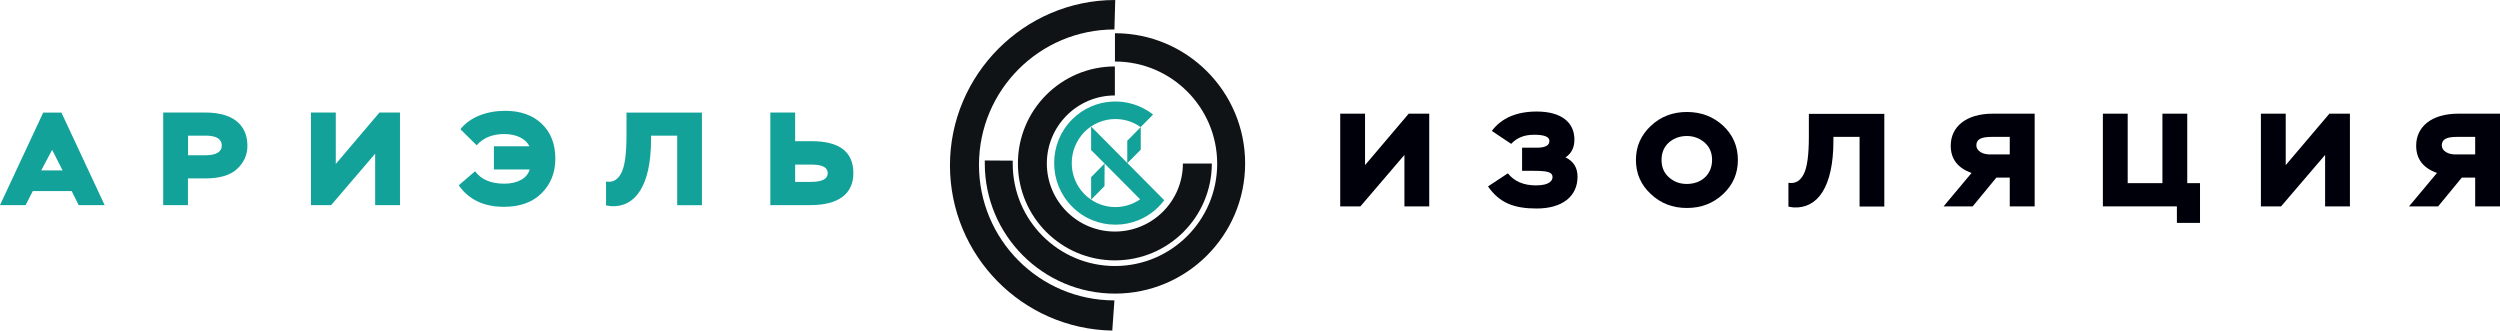 <?xml version="1.0" encoding="UTF-8"?> <svg xmlns="http://www.w3.org/2000/svg" width="484" height="64" viewBox="0 0 484 64" fill="none"><g clip-path="url(#clip0_2291_288)"><path d="M234.611 31.637C234.611 42.01 226.21 50.412 215.839 50.412C205.468 50.412 197.067 42.01 197.067 31.637C197.067 21.264 205.468 12.862 215.839 12.862V18.481C208.562 18.481 202.668 24.376 202.668 31.654C202.668 38.932 208.562 44.828 215.839 44.828C223.116 44.828 229.01 38.932 229.01 31.654H234.611V31.637Z" fill="#101315"></path><path d="M190.654 31.067C190.654 31.36 190.654 31.343 190.654 31.637C190.654 45.554 201.941 56.843 215.856 56.843C229.77 56.843 241.058 45.554 241.058 31.637C241.058 17.72 229.77 6.431 215.856 6.431V11.911C226.78 11.911 235.647 20.78 235.647 31.706C235.647 42.632 226.78 51.501 215.856 51.501C204.932 51.501 196.065 42.632 196.065 31.706C196.065 31.499 196.065 31.291 196.065 31.101L190.672 31.067H190.654Z" fill="#101315"></path><path d="M215.337 64C197.931 63.689 183.913 49.495 183.913 32C183.913 14.505 198.242 0 215.908 0L215.752 5.705C201.267 5.705 189.531 17.444 189.531 31.931C189.531 46.418 201.267 58.157 215.752 58.157" fill="#101315"></path><path d="M211.241 24.497V29.044L220.731 38.587C217.429 40.886 212.883 40.54 209.962 37.601C208.354 35.993 207.49 33.85 207.49 31.568C207.49 29.286 208.372 27.159 209.962 25.534C211.604 23.875 213.782 23.045 215.943 23.045C217.654 23.045 219.365 23.563 220.817 24.601H220.834L223.237 22.18C218.587 18.515 211.829 18.826 207.559 23.131C205.312 25.379 204.085 28.387 204.085 31.568C204.085 34.749 205.312 37.757 207.559 40.004C209.875 42.338 212.9 43.496 215.943 43.496C218.985 43.496 222.01 42.338 224.326 40.004C224.723 39.607 225.086 39.192 225.397 38.76L211.241 24.497Z" fill="#12A299"></path><path d="M211.241 38.656V34.299L213.851 31.654L213.834 36.028L211.241 38.656Z" fill="#12A299"></path><path d="M218.241 31.602V27.246L220.851 24.601V28.975L218.241 31.602Z" fill="#12A299"></path><path d="M0 39.71L8.366 21.8H11.892L20.258 39.71H15.228L13.88 36.996H6.344L4.961 39.71H0ZM10.095 29.009L7.986 32.985H12.117L10.095 29.009Z" fill="#12A299"></path><path d="M36.402 39.71H31.597V21.783H39.703C46.237 21.783 47.897 25.171 47.897 28.214C47.897 29.977 47.222 31.481 45.909 32.691C44.595 33.936 42.521 34.541 39.721 34.541H36.385V39.693L36.402 39.71ZM36.402 26.26V30.064H39.669C41.847 30.064 42.936 29.424 42.936 28.179C42.936 26.934 41.916 26.26 39.824 26.26H36.402Z" fill="#12A299"></path><path d="M64.111 39.71H60.204V21.783H65.009V31.741L73.462 21.783H77.437V39.71H72.632V29.753L64.111 39.71Z" fill="#12A299"></path><path d="M95.621 32.795V28.318H102.5C101.826 26.917 100.063 25.949 97.626 25.949C95.327 25.949 93.529 26.693 92.285 28.128L89.139 25.016C90.971 22.682 94.238 21.454 97.781 21.454C100.755 21.454 103.123 22.284 104.886 23.961C106.649 25.655 107.513 27.903 107.513 30.686C107.513 33.469 106.614 35.648 104.851 37.411C103.088 39.175 100.651 40.039 97.557 40.039C93.685 40.039 90.764 38.656 88.811 35.873L91.974 33.158C93.166 34.766 95.05 35.561 97.643 35.561C100.236 35.561 102.12 34.472 102.535 32.812H95.586L95.621 32.795Z" fill="#12A299"></path><path d="M131.107 39.71V26.26H126.043V27.004C126.043 35.976 122.966 40.16 118.351 39.918C118.126 39.918 117.59 39.797 117.331 39.762V35.146C118.645 35.371 119.63 34.801 120.304 33.452C120.978 32.138 121.289 29.701 121.289 26.157V21.8H135.895V39.728H131.09L131.107 39.71Z" fill="#12A299"></path><path d="M153.941 21.766V27.332H157.104C162.514 27.332 165.211 29.39 165.211 33.521C165.211 37.653 162.169 39.711 156.879 39.711H149.136V21.783H153.941V21.766ZM153.941 31.862V35.216H156.983C159.161 35.216 160.25 34.645 160.25 33.521C160.25 32.398 159.196 31.862 157.052 31.862H153.941Z" fill="#12A299"></path><path d="M263.373 39.953H259.467V22.008H264.272V31.965L272.724 22.008H276.7V39.953H271.895V29.995L263.373 39.953Z" fill="#00000A"></path><path d="M288.091 36.08L291.928 33.556C293.172 35.129 294.97 35.89 297.373 35.89C300.121 35.89 300.57 34.87 300.57 34.282C300.57 33.349 299.706 33.072 296.889 33.072H294.676V28.594H297.563C299.17 28.594 299.965 28.145 299.965 27.28C299.965 26.485 298.98 26.088 297.027 26.088C295.074 26.088 293.691 26.658 292.567 27.851L288.816 25.344C290.701 22.855 293.587 21.593 297.528 21.593C302.23 21.593 304.805 23.667 304.805 27.004C304.805 28.577 304.235 29.718 303.077 30.462C304.65 31.222 305.41 32.484 305.41 34.213C305.41 38.016 302.472 40.367 297.494 40.367C293.103 40.367 290.286 39.278 288.073 36.08H288.091Z" fill="#00000A"></path><path d="M319.601 24.376C321.486 22.578 323.836 21.679 326.585 21.679C329.333 21.679 331.684 22.578 333.602 24.341C335.486 26.105 336.454 28.318 336.454 30.963C336.454 33.608 335.486 35.803 333.602 37.567C331.684 39.365 329.35 40.264 326.585 40.264C323.819 40.264 321.486 39.365 319.601 37.567C317.683 35.803 316.715 33.591 316.715 30.963C316.715 28.335 317.683 26.191 319.601 24.359V24.376ZM321.676 30.98C321.676 32.38 322.16 33.504 323.11 34.334C324.078 35.198 325.219 35.613 326.567 35.613C329.35 35.613 331.459 33.815 331.459 30.963C331.459 29.545 330.975 28.439 329.99 27.574C329.005 26.745 327.881 26.33 326.567 26.33C325.254 26.33 324.078 26.745 323.11 27.574C322.142 28.439 321.676 29.562 321.676 30.963V30.98Z" fill="#00000A"></path><path d="M360.015 39.953V26.503H354.95V27.246C354.95 36.218 351.873 40.402 347.258 40.16C347.033 40.16 346.48 40.039 346.238 40.004V35.389C347.552 35.613 348.537 35.043 349.211 33.694C349.885 32.38 350.197 29.943 350.197 26.399V22.042H364.802V39.987H359.997L360.015 39.953Z" fill="#00000A"></path><path d="M389.088 39.953V34.386H386.495L381.914 39.953H376.279L381.69 33.487C378.993 32.519 377.662 30.773 377.662 28.197C377.662 24.584 380.583 22.008 385.803 22.008H393.91V39.953H389.105H389.088ZM389.088 29.891V26.502H385.561C383.487 26.502 382.623 26.986 382.623 28.162C382.623 29.182 383.833 29.995 385.51 29.891H389.088Z" fill="#00000A"></path><path d="M407.116 39.953V22.008H411.921V35.458H418.645V22.008H423.451V35.458H425.922V43.151H421.446V39.953H407.133H407.116Z" fill="#00000A"></path><path d="M441.617 39.953H437.711V22.008H442.516V31.965L450.969 22.008H454.944V39.953H450.139V29.995L441.617 39.953Z" fill="#00000A"></path><path d="M479.195 39.953V34.386H476.602L472.022 39.953H466.387L471.797 33.487C469.1 32.519 467.77 30.773 467.77 28.197C467.77 24.584 470.691 22.008 475.911 22.008H484.017V39.953H479.212H479.195ZM479.195 29.891V26.502H475.669C473.595 26.502 472.73 26.986 472.73 28.162C472.73 29.182 473.94 29.995 475.617 29.891H479.195Z" fill="#00000A"></path></g><defs><clipPath id="clip0_2291_288"><rect width="484" height="64" fill="white"></rect></clipPath></defs></svg> 